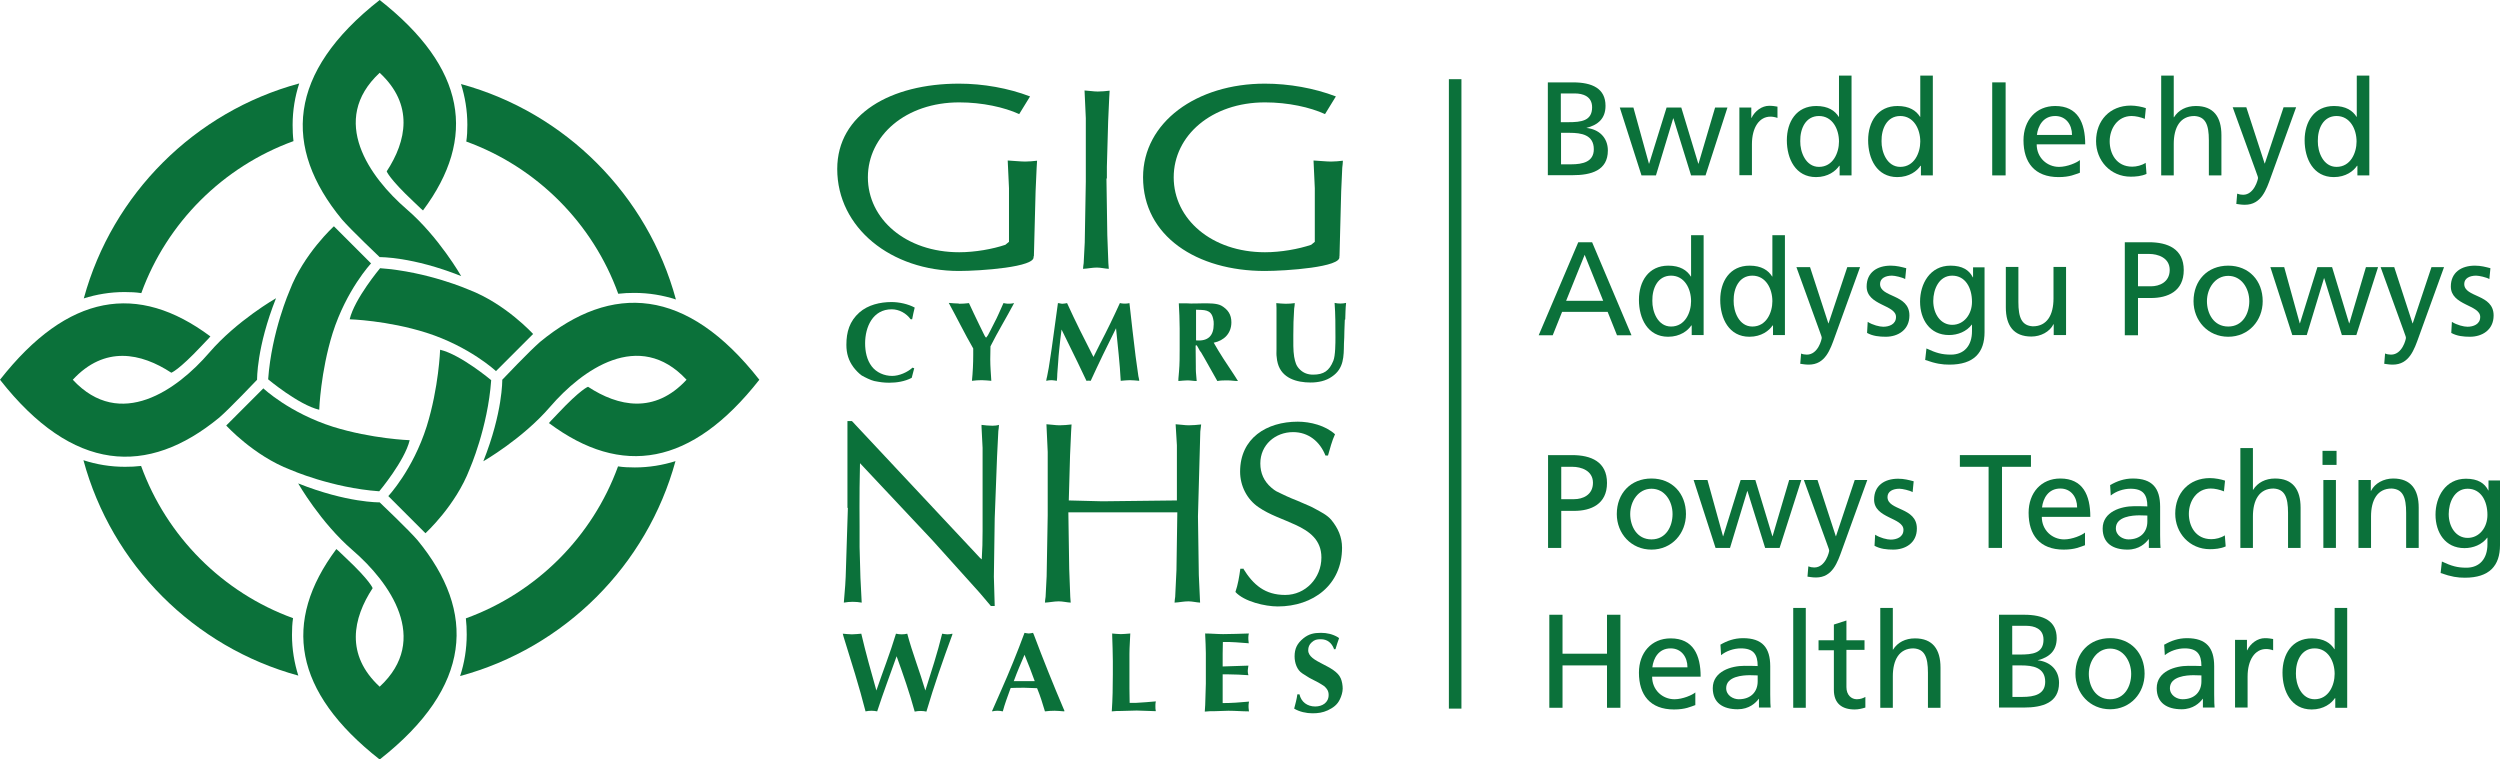 <svg width="237" height="72" viewBox="0 0 237 72" fill="none" xmlns="http://www.w3.org/2000/svg">
<g clip-path="url(#clip0_664_320)">
<path d="M147.986 15.578H148.934C150.064 15.578 151.093 15.336 151.093 14.146C151.093 12.774 149.903 12.592 148.813 12.592H147.986V15.558V15.578ZM147.986 11.583H148.672C149.903 11.583 150.932 11.462 150.932 10.17C150.932 9.121 150.044 8.859 149.298 8.859H147.966V11.583H147.986ZM146.735 7.809H149.116C150.952 7.809 152.203 8.395 152.203 10.029C152.203 11.24 151.497 11.845 150.387 12.128C151.577 12.249 152.425 13.036 152.425 14.267C152.425 16.164 150.851 16.608 149.076 16.608H146.735V7.809Z" fill="#0B713A"/>
<path d="M161.685 16.628H160.313L158.639 11.22H158.619L156.984 16.628H155.613L153.555 10.191H154.846L156.319 15.518H156.339L157.993 10.191H159.385L160.999 15.518H161.02L162.593 10.191H163.763L161.685 16.628Z" fill="#0B713A"/>
<path d="M164.913 10.191H166.023V11.179H166.043C166.366 10.513 167.032 10.029 167.718 10.029C168.081 10.029 168.242 10.069 168.504 10.11V11.179C168.283 11.099 168.04 11.058 167.839 11.058C166.79 11.058 166.083 12.067 166.083 13.681V16.608H164.893V10.17L164.913 10.191Z" fill="#0B713A"/>
<path d="M172.439 15.82C173.771 15.82 174.336 14.489 174.336 13.419C174.336 12.229 173.71 10.998 172.439 10.998C171.168 10.998 170.643 12.208 170.664 13.379C170.643 14.388 171.168 15.82 172.439 15.82ZM174.376 15.72H174.356C174.033 16.204 173.307 16.789 172.157 16.789C170.22 16.789 169.393 15.054 169.393 13.298C169.393 11.543 170.3 10.049 172.177 10.049C173.307 10.049 173.952 10.493 174.315 11.078H174.336V7.164H175.526V16.628H174.396V15.72H174.376Z" fill="#0B713A"/>
<path d="M180.146 15.82C181.477 15.82 182.042 14.489 182.042 13.419C182.042 12.229 181.417 10.998 180.146 10.998C178.875 10.998 178.35 12.208 178.37 13.379C178.35 14.388 178.875 15.82 180.146 15.82ZM182.082 15.72H182.062C181.739 16.204 181.013 16.789 179.863 16.789C177.926 16.789 177.099 15.054 177.099 13.298C177.099 11.543 178.007 10.049 179.883 10.049C181.013 10.049 181.659 10.493 182.022 11.078H182.042V7.164H183.232V16.628H182.103V15.72H182.082Z" fill="#0B713A"/>
<path d="M190.133 7.809H188.862V16.628H190.133V7.809Z" fill="#0B713A"/>
<path d="M196.427 12.794C196.427 11.805 195.842 10.998 194.833 10.998C193.683 10.998 193.199 11.946 193.098 12.794H196.427ZM197.194 16.366C196.73 16.527 196.225 16.789 195.156 16.789C192.876 16.789 191.827 15.397 191.827 13.298C191.827 11.401 193.017 10.049 194.833 10.049C196.972 10.049 197.678 11.623 197.678 13.682H193.078C193.078 14.953 194.067 15.821 195.196 15.821C195.983 15.821 196.891 15.417 197.174 15.175V16.366H197.194Z" fill="#0B713A"/>
<path d="M203.368 11.28C202.904 11.099 202.46 10.998 202.076 10.998C200.745 10.998 199.998 12.188 199.998 13.399C199.998 14.549 200.624 15.8 202.137 15.8C202.54 15.8 203.045 15.679 203.408 15.437L203.489 16.487C203.004 16.709 202.419 16.749 201.996 16.749C200.059 16.749 198.707 15.215 198.707 13.379C198.707 11.422 200.018 10.009 201.996 10.009C202.48 10.009 203.085 10.13 203.428 10.251L203.327 11.24L203.368 11.28Z" fill="#0B713A"/>
<path d="M204.881 7.164H206.071V11.119H206.091C206.515 10.433 207.262 10.049 208.169 10.049C209.844 10.049 210.59 11.078 210.59 12.814V16.628H209.4V13.298C209.4 11.805 209.077 11.058 208.028 10.998C206.676 10.998 206.071 12.087 206.071 13.641V16.628H204.881V7.164Z" fill="#0B713A"/>
<path d="M212.104 18.363C212.245 18.424 212.447 18.464 212.648 18.464C213.697 18.464 214.061 17.011 214.061 16.87C214.061 16.729 213.899 16.406 213.839 16.184L211.66 10.17H212.951L214.686 15.498H214.706L216.482 10.17H217.672L215.291 16.749C214.847 17.98 214.383 19.413 212.81 19.413C212.426 19.413 212.225 19.352 212.003 19.332L212.083 18.363H212.104Z" fill="#0B713A"/>
<path d="M221.505 15.82C222.837 15.82 223.402 14.489 223.402 13.419C223.402 12.229 222.776 10.998 221.505 10.998C220.234 10.998 219.71 12.208 219.73 13.379C219.71 14.388 220.234 15.82 221.505 15.82ZM223.462 15.72H223.442C223.119 16.204 222.393 16.789 221.243 16.789C219.306 16.789 218.479 15.054 218.479 13.298C218.479 11.543 219.387 10.049 221.263 10.049C222.393 10.049 223.039 10.493 223.402 11.078H223.422V7.164H224.612V16.628H223.482V15.72H223.462Z" fill="#0B713A"/>
<path d="M150.226 24.155L148.47 28.513H151.981L150.226 24.155ZM149.6 22.964H150.932L154.664 31.782H153.292L152.404 29.563H148.087L147.199 31.782H145.868L149.62 22.964H149.6Z" fill="#0B713A"/>
<path d="M158.417 30.955C159.749 30.955 160.314 29.623 160.314 28.554C160.314 27.363 159.688 26.132 158.417 26.132C157.146 26.132 156.621 27.343 156.642 28.513C156.621 29.522 157.146 30.955 158.417 30.955ZM160.354 30.854H160.334C160.011 31.338 159.285 31.924 158.135 31.924C156.198 31.924 155.371 30.188 155.371 28.433C155.371 26.677 156.278 25.184 158.155 25.184C159.285 25.184 159.93 25.628 160.293 26.213H160.314V22.298H161.504V31.762H160.374V30.854H160.354Z" fill="#0B713A"/>
<path d="M166.124 30.955C167.456 30.955 168.021 29.623 168.021 28.554C168.021 27.363 167.395 26.132 166.124 26.132C164.853 26.132 164.329 27.343 164.349 28.513C164.329 29.522 164.853 30.955 166.124 30.955ZM168.061 30.854H168.041C167.718 31.338 166.992 31.924 165.842 31.924C163.905 31.924 163.078 30.188 163.078 28.433C163.078 26.677 163.986 25.184 165.862 25.184C166.992 25.184 167.637 25.628 168 26.213H168.021V22.298H169.211V31.762H168.081V30.854H168.061Z" fill="#0B713A"/>
<path d="M170.744 33.518C170.885 33.579 171.087 33.619 171.289 33.619C172.358 33.619 172.701 32.166 172.701 32.025C172.701 31.884 172.54 31.561 172.479 31.339L170.3 25.325H171.592L173.327 30.652H173.347L175.122 25.325H176.333L173.952 31.904C173.508 33.135 173.044 34.567 171.47 34.567C171.087 34.567 170.885 34.507 170.663 34.487L170.744 33.518Z" fill="#0B713A"/>
<path d="M177.059 30.511C177.523 30.814 178.189 30.975 178.532 30.975C179.076 30.975 179.742 30.753 179.742 30.047C179.742 28.877 176.958 28.978 176.958 27.161C176.958 25.83 177.947 25.184 179.238 25.184C179.803 25.184 180.247 25.305 180.711 25.426L180.61 26.455C180.347 26.294 179.641 26.132 179.359 26.132C178.754 26.132 178.229 26.374 178.229 26.919C178.229 28.231 181.013 27.848 181.013 29.906C181.013 31.278 179.924 31.924 178.774 31.924C178.169 31.924 177.543 31.863 176.998 31.561L177.059 30.491V30.511Z" fill="#0B713A"/>
<path d="M186.945 28.614C186.945 27.282 186.319 26.132 185.068 26.132C183.818 26.132 183.273 27.424 183.273 28.534C183.273 29.744 183.959 30.794 185.068 30.794C186.178 30.794 186.945 29.805 186.945 28.614ZM188.135 31.48C188.135 33.437 187.126 34.567 184.806 34.567C184.12 34.567 183.535 34.486 182.506 34.123L182.627 33.034C183.535 33.457 184.08 33.619 184.947 33.619C186.198 33.619 186.945 32.771 186.945 31.399V30.773H186.925C186.42 31.439 185.593 31.762 184.766 31.762C182.93 31.762 182.022 30.269 182.022 28.594C182.022 26.919 182.95 25.184 184.907 25.184C186.037 25.184 186.682 25.608 187.025 26.294H187.046V25.345H188.135V31.5V31.48Z" fill="#0B713A"/>
<path d="M195.842 31.762H194.692V30.733H194.672C194.309 31.46 193.462 31.904 192.574 31.904C190.899 31.904 190.153 30.874 190.153 29.139V25.305H191.343V28.634C191.343 30.128 191.666 30.874 192.715 30.935C194.067 30.935 194.672 29.845 194.672 28.291V25.305H195.862V31.742L195.842 31.762Z" fill="#0B713A"/>
<path d="M202.662 27.141H203.912C204.699 27.141 205.688 26.758 205.688 25.587C205.688 24.417 204.538 24.074 203.751 24.074H202.682V27.141H202.662ZM201.411 22.964H203.711C205.506 22.964 207.019 23.59 207.019 25.608C207.019 27.625 205.486 28.251 203.912 28.251H202.682V31.782H201.431V22.964H201.411Z" fill="#0B713A"/>
<path d="M211.236 30.955C212.628 30.955 213.233 29.704 213.233 28.554C213.233 27.323 212.487 26.152 211.236 26.152C209.985 26.152 209.218 27.343 209.218 28.554C209.218 29.704 209.844 30.955 211.236 30.955ZM211.236 25.184C213.193 25.184 214.504 26.596 214.504 28.554C214.504 30.39 213.173 31.924 211.236 31.924C209.299 31.924 207.947 30.39 207.947 28.554C207.947 26.596 209.259 25.184 211.236 25.184Z" fill="#0B713A"/>
<path d="M223.382 31.762H222.01L220.335 26.375H220.315L218.681 31.762H217.309L215.231 25.325H216.542L218.015 30.652H218.035L219.69 25.325H221.082L222.696 30.652H222.716L224.29 25.325H225.44L223.382 31.762Z" fill="#0B713A"/>
<path d="M226.126 33.518C226.267 33.579 226.468 33.619 226.67 33.619C227.74 33.619 228.083 32.166 228.083 32.025C228.083 31.884 227.921 31.561 227.861 31.339L225.682 25.325H226.973L228.708 30.652H228.728L230.504 25.325H231.694L229.313 31.904C228.869 33.135 228.405 34.567 226.832 34.567C226.448 34.567 226.247 34.507 226.025 34.487L226.105 33.518H226.126Z" fill="#0B713A"/>
<path d="M232.44 30.511C232.904 30.814 233.57 30.975 233.913 30.975C234.458 30.975 235.124 30.753 235.124 30.047C235.124 28.877 232.339 28.978 232.339 27.161C232.339 25.83 233.328 25.184 234.619 25.184C235.184 25.184 235.628 25.305 236.092 25.426L235.991 26.455C235.729 26.294 235.023 26.132 234.74 26.132C234.135 26.132 233.61 26.374 233.61 26.919C233.61 28.231 236.395 27.848 236.395 29.906C236.395 31.278 235.305 31.924 234.155 31.924C233.55 31.924 232.924 31.863 232.38 31.561L232.44 30.491V30.511Z" fill="#0B713A"/>
<path d="M147.986 47.321H149.237C150.024 47.321 151.013 46.937 151.013 45.767C151.013 44.596 149.863 44.253 149.076 44.253H148.006V47.321H147.986ZM146.735 43.144H149.035C150.831 43.144 152.344 43.769 152.344 45.787C152.344 47.805 150.811 48.431 149.237 48.431H148.006V51.942H146.756V43.123L146.735 43.144Z" fill="#0B713A"/>
<path d="M156.561 51.135C157.953 51.135 158.558 49.883 158.558 48.733C158.558 47.502 157.812 46.332 156.561 46.332C155.31 46.332 154.544 47.523 154.544 48.733C154.544 49.883 155.169 51.135 156.561 51.135ZM156.561 45.363C158.518 45.363 159.829 46.776 159.829 48.733C159.829 50.57 158.498 52.103 156.561 52.103C154.624 52.103 153.272 50.57 153.272 48.733C153.272 46.776 154.584 45.363 156.561 45.363Z" fill="#0B713A"/>
<path d="M168.707 51.942H167.335L165.66 46.554H165.64L164.006 51.942H162.634L160.556 45.504H161.867L163.34 50.832H163.36L165.014 45.504H166.407L168.021 50.832H168.041L169.614 45.504H170.764L168.707 51.942Z" fill="#0B713A"/>
<path d="M171.45 53.697C171.591 53.758 171.793 53.798 171.995 53.798C173.064 53.798 173.407 52.325 173.407 52.204C173.407 52.063 173.246 51.74 173.185 51.518L171.006 45.504H172.298L174.033 50.832H174.053L175.828 45.504H177.019L174.638 52.083C174.194 53.314 173.73 54.746 172.156 54.746C171.773 54.746 171.571 54.686 171.349 54.666L171.43 53.697H171.45Z" fill="#0B713A"/>
<path d="M177.765 50.691C178.229 50.993 178.895 51.155 179.238 51.155C179.782 51.155 180.448 50.933 180.448 50.226C180.448 49.056 177.664 49.157 177.664 47.361C177.664 46.029 178.653 45.383 179.944 45.383C180.509 45.383 180.953 45.504 181.417 45.626L181.316 46.655C181.054 46.493 180.347 46.332 180.065 46.332C179.46 46.332 178.935 46.574 178.935 47.119C178.935 48.43 181.719 48.047 181.719 50.105C181.719 51.477 180.63 52.103 179.48 52.103C178.875 52.103 178.249 52.042 177.704 51.74L177.765 50.67V50.691Z" fill="#0B713A"/>
<path d="M188.519 44.253H185.795V43.144H192.534V44.253H189.79V51.942H188.519V44.253Z" fill="#0B713A"/>
<path d="M196.912 48.108C196.912 47.119 196.326 46.312 195.318 46.312C194.168 46.312 193.683 47.26 193.583 48.108H196.912ZM197.678 51.679C197.214 51.841 196.71 52.103 195.64 52.103C193.361 52.103 192.312 50.711 192.312 48.612C192.312 46.715 193.502 45.363 195.318 45.363C197.456 45.363 198.162 46.937 198.162 48.996H193.562C193.562 50.267 194.551 51.135 195.681 51.135C196.468 51.135 197.376 50.731 197.658 50.489V51.679H197.678Z" fill="#0B713A"/>
<path d="M203.59 48.874C203.347 48.874 203.085 48.854 202.823 48.854C202.177 48.854 200.583 48.955 200.583 50.085C200.583 50.771 201.249 51.135 201.774 51.135C202.944 51.135 203.569 50.408 203.569 49.44V48.874H203.59ZM200.079 45.969C200.664 45.626 201.37 45.363 202.197 45.363C204.033 45.363 204.78 46.271 204.78 48.027V50.691C204.78 51.417 204.8 51.76 204.82 51.942H203.711V51.114H203.69C203.408 51.498 202.783 52.103 201.693 52.103C200.301 52.103 199.333 51.498 199.333 50.105C199.333 48.491 201.108 47.987 202.318 47.987C202.782 47.987 203.105 47.987 203.569 48.007C203.569 46.897 203.166 46.332 201.975 46.332C201.31 46.332 200.583 46.574 200.099 46.978L200.039 45.969H200.079Z" fill="#0B713A"/>
<path d="M210.873 46.594C210.409 46.412 209.965 46.312 209.582 46.312C208.25 46.312 207.504 47.502 207.504 48.713C207.504 49.863 208.129 51.114 209.642 51.114C210.046 51.114 210.55 50.993 210.913 50.751L210.994 51.8C210.51 52.022 209.925 52.063 209.501 52.063C207.564 52.063 206.212 50.529 206.212 48.693C206.212 46.735 207.524 45.323 209.501 45.323C209.985 45.323 210.59 45.444 210.933 45.565L210.833 46.554L210.873 46.594Z" fill="#0B713A"/>
<path d="M212.386 42.477H213.577V46.433H213.597C214.02 45.747 214.767 45.363 215.675 45.363C217.349 45.363 218.096 46.392 218.096 48.128V51.942H216.906V48.612C216.906 47.119 216.583 46.372 215.534 46.312C214.182 46.312 213.577 47.401 213.577 48.955V51.942H212.386V42.477Z" fill="#0B713A"/>
<path d="M220.255 51.942H221.445V45.505H220.255V51.942ZM220.174 44.072H221.505V42.74H220.174V44.072Z" fill="#0B713A"/>
<path d="M223.604 45.505H224.754V46.534H224.774C225.137 45.807 225.984 45.363 226.872 45.363C228.547 45.363 229.293 46.392 229.293 48.128V51.942H228.103V48.612C228.103 47.119 227.78 46.372 226.731 46.312C225.379 46.312 224.774 47.401 224.774 48.955V51.942H223.583V45.505H223.604Z" fill="#0B713A"/>
<path d="M235.809 48.814C235.809 47.482 235.184 46.332 233.933 46.332C232.682 46.332 232.138 47.623 232.138 48.733C232.138 49.944 232.824 50.993 233.933 50.993C235.043 50.993 235.809 50.004 235.809 48.814ZM237 51.679C237 53.637 235.991 54.767 233.671 54.767C232.985 54.767 232.4 54.686 231.371 54.323L231.492 53.233C232.4 53.657 232.945 53.818 233.812 53.818C235.063 53.818 235.809 52.971 235.809 51.599V50.973H235.789C235.285 51.639 234.458 51.962 233.631 51.962C231.795 51.962 230.887 50.468 230.887 48.794C230.887 47.119 231.815 45.383 233.772 45.383C234.902 45.383 235.547 45.807 235.89 46.493H235.91V45.545H237V51.699V51.679Z" fill="#0B713A"/>
<path d="M146.876 58.278H148.127V61.971H152.344V58.278H153.615V67.097H152.344V63.081H148.127V67.097H146.876V58.278Z" fill="#0B713A"/>
<path d="M159.971 63.262C159.971 62.273 159.385 61.466 158.377 61.466C157.227 61.466 156.743 62.415 156.642 63.262H159.971ZM160.737 66.834C160.273 66.995 159.769 67.258 158.7 67.258C156.42 67.258 155.371 65.865 155.371 63.767C155.371 61.87 156.561 60.518 158.377 60.518C160.515 60.518 161.221 62.092 161.221 64.15H156.621C156.621 65.421 157.61 66.289 158.74 66.289C159.527 66.289 160.435 65.885 160.717 65.643V66.834H160.737Z" fill="#0B713A"/>
<path d="M166.648 64.029C166.406 64.029 166.144 64.009 165.882 64.009C165.236 64.009 163.642 64.11 163.642 65.24C163.642 65.926 164.308 66.289 164.832 66.289C166.003 66.289 166.628 65.563 166.628 64.594V64.029H166.648ZM163.118 61.103C163.703 60.76 164.409 60.498 165.236 60.498C167.072 60.498 167.818 61.406 167.818 63.161V65.825C167.818 66.552 167.839 66.895 167.859 67.076H166.749V66.249H166.729C166.447 66.632 165.821 67.238 164.732 67.238C163.34 67.238 162.371 66.632 162.371 65.24C162.371 63.626 164.147 63.121 165.357 63.121C165.821 63.121 166.144 63.121 166.628 63.141C166.628 62.031 166.225 61.466 165.034 61.466C164.368 61.466 163.642 61.709 163.158 62.112L163.097 61.103H163.118Z" fill="#0B713A"/>
<path d="M171.188 57.632H169.998V67.097H171.188V57.632Z" fill="#0B713A"/>
<path d="M176.756 61.608H175.041V65.139C175.041 65.885 175.505 66.289 176.03 66.289C176.393 66.289 176.655 66.168 176.837 66.067V67.076C176.575 67.157 176.212 67.258 175.828 67.258C174.598 67.258 173.851 66.672 173.851 65.401V61.648H172.398V60.699H173.851V59.206L175.041 58.823V60.699H176.756V61.648V61.608Z" fill="#0B713A"/>
<path d="M178.25 57.632H179.44V61.587H179.46C179.884 60.901 180.63 60.518 181.538 60.518C183.213 60.518 183.959 61.547 183.959 63.283V67.097H182.769V63.767C182.769 62.274 182.446 61.527 181.397 61.466C180.045 61.466 179.44 62.556 179.44 64.11V67.097H178.25V57.632Z" fill="#0B713A"/>
<path d="M190.778 66.067H191.727C192.856 66.067 193.885 65.825 193.885 64.635C193.885 63.262 192.695 63.081 191.606 63.081H190.778V66.067ZM190.778 62.051H191.464C192.695 62.051 193.724 61.931 193.724 60.639C193.724 59.59 192.836 59.327 192.09 59.327H190.758V62.051H190.778ZM189.507 58.278H191.888C193.724 58.278 194.975 58.863 194.975 60.498C194.975 61.709 194.269 62.314 193.159 62.596C194.349 62.718 195.197 63.505 195.197 64.735C195.197 66.632 193.623 67.076 191.848 67.076H189.507V58.258V58.278Z" fill="#0B713A"/>
<path d="M200.039 66.289C201.431 66.289 202.036 65.038 202.036 63.888C202.036 62.657 201.289 61.487 200.039 61.487C198.788 61.487 198.021 62.677 198.021 63.888C198.021 65.038 198.646 66.289 200.039 66.289ZM200.039 60.498C201.996 60.498 203.307 61.91 203.307 63.868C203.307 65.704 201.975 67.238 200.039 67.238C198.102 67.238 196.75 65.704 196.75 63.868C196.75 61.91 198.061 60.498 200.039 60.498Z" fill="#0B713A"/>
<path d="M208.714 64.029C208.472 64.029 208.21 64.009 207.947 64.009C207.302 64.009 205.708 64.11 205.708 65.24C205.708 65.926 206.374 66.289 206.898 66.289C208.068 66.289 208.694 65.563 208.694 64.594V64.029H208.714ZM205.204 61.103C205.789 60.76 206.495 60.498 207.322 60.498C209.158 60.498 209.904 61.406 209.904 63.161V65.825C209.904 66.552 209.925 66.895 209.945 67.076H208.835V66.249H208.815C208.532 66.632 207.907 67.238 206.818 67.238C205.425 67.238 204.457 66.632 204.457 65.24C204.457 63.626 206.232 63.121 207.443 63.121C207.907 63.121 208.23 63.121 208.694 63.141C208.694 62.031 208.29 61.466 207.1 61.466C206.434 61.466 205.708 61.709 205.224 62.112L205.163 61.103H205.204Z" fill="#0B713A"/>
<path d="M211.902 60.659H213.012V61.648H213.032C213.355 60.982 214.02 60.498 214.706 60.498C215.07 60.498 215.231 60.538 215.493 60.578V61.648C215.271 61.567 215.029 61.527 214.827 61.527C213.778 61.527 213.072 62.536 213.072 64.15V67.076H211.882V60.639L211.902 60.659Z" fill="#0B713A"/>
<path d="M219.427 66.289C220.759 66.289 221.324 64.957 221.324 63.888C221.324 62.697 220.698 61.466 219.427 61.466C218.156 61.466 217.632 62.677 217.652 63.848C217.632 64.856 218.156 66.289 219.427 66.289ZM221.364 66.188H221.344C221.021 66.673 220.295 67.258 219.145 67.258C217.208 67.258 216.381 65.522 216.381 63.767C216.381 62.011 217.289 60.518 219.165 60.518C220.295 60.518 220.94 60.962 221.304 61.547H221.324V57.632H222.514V67.097H221.384V66.188H221.364Z" fill="#0B713A"/>
<path d="M138.544 7.507H137.354V67.177H138.544V7.507Z" fill="#0B713A"/>
<path d="M40.109 19.937C45.233 13.056 44.184 6.437 35.993 0C27.197 6.901 26.813 13.984 32.402 20.785C33.229 21.753 35.993 24.377 35.993 24.377C35.993 24.377 39.06 24.316 43.72 26.173C43.72 26.173 41.602 22.46 38.555 19.836C35.045 16.809 31.151 11.401 35.993 6.901C39.261 9.928 38.535 13.379 36.659 16.244C36.659 16.244 36.881 16.93 39.201 19.11C39.544 19.413 39.806 19.715 40.109 19.957" fill="#0B713A"/>
<path d="M35.166 24.982C35.166 24.982 32.845 27.464 31.534 31.581C30.384 35.274 30.263 38.845 30.263 38.845C28.306 38.381 25.421 35.96 25.421 35.96C25.744 31.439 27.459 27.545 27.459 27.545C28.79 24.054 31.655 21.451 31.655 21.451L35.186 24.982H35.166Z" fill="#0B713A"/>
<path d="M19.933 31.883C13.053 26.758 6.436 27.807 0 36C6.9 44.798 13.982 45.182 20.781 39.592C21.749 38.764 24.372 36 24.372 36C24.372 36 24.311 32.933 26.167 28.271C26.167 28.271 22.455 30.39 19.832 33.437C16.806 36.948 11.399 40.843 6.9 36C9.926 32.731 13.376 33.457 16.241 35.334C16.241 35.334 16.927 35.112 19.106 32.791C19.409 32.448 19.711 32.186 19.953 31.883" fill="#0B713A"/>
<path d="M24.977 36.827C24.977 36.827 27.438 39.148 31.574 40.46C35.266 41.61 38.837 41.731 38.837 41.731C38.373 43.688 35.952 46.574 35.952 46.574C31.433 46.251 27.539 44.536 27.539 44.536C24.049 43.204 21.446 40.339 21.446 40.339L24.977 36.807V36.827Z" fill="#0B713A"/>
<path d="M31.877 52.063C26.753 58.944 27.802 65.563 35.993 72C44.789 65.099 45.173 58.016 39.584 51.215C38.757 50.247 35.993 47.623 35.993 47.623C35.993 47.623 32.926 47.684 28.266 45.827C28.266 45.827 30.384 49.54 33.431 52.164C36.941 55.191 40.835 60.619 35.993 65.099C32.724 62.072 33.451 58.621 35.327 55.756C35.327 55.756 35.105 55.069 32.785 52.89C32.442 52.587 32.18 52.285 31.877 52.043" fill="#0B713A"/>
<path d="M36.82 47.018C36.82 47.018 39.14 44.556 40.452 40.419C41.602 36.727 41.723 33.155 41.723 33.155C43.68 33.619 46.565 36.04 46.565 36.04C46.242 40.561 44.527 44.455 44.527 44.455C43.195 47.946 40.331 50.549 40.331 50.549L36.8 47.018H36.82Z" fill="#0B713A"/>
<path d="M52.053 40.117C58.932 45.242 65.55 44.193 71.986 36C65.086 27.202 58.004 26.818 51.205 32.408C50.237 33.236 47.614 36 47.614 36C47.614 36 47.675 39.067 45.818 43.729C45.818 43.729 49.531 41.61 52.153 38.563C55.18 35.052 60.587 31.157 65.086 36C62.059 39.269 58.609 38.543 55.745 36.666C55.745 36.666 55.059 36.888 52.88 39.209C52.577 39.552 52.275 39.814 52.032 40.117" fill="#0B713A"/>
<path d="M47.008 35.173C47.008 35.173 44.527 32.852 40.411 31.54C36.719 30.37 33.148 30.269 33.148 30.269C33.612 28.312 36.033 25.426 36.033 25.426C40.552 25.749 44.446 27.464 44.446 27.464C47.937 28.796 50.539 31.662 50.539 31.662L47.008 35.193V35.173Z" fill="#0B713A"/>
<path d="M7.929 28.292C9.139 27.908 10.451 27.686 11.802 27.686C12.347 27.686 12.872 27.706 13.396 27.787C15.817 21.108 21.144 15.8 27.822 13.379C27.761 12.874 27.741 12.37 27.741 11.845C27.741 10.473 27.963 9.141 28.366 7.91C18.46 10.594 10.652 18.384 7.949 28.271" fill="#0B713A"/>
<path d="M28.286 64.069C27.902 62.859 27.68 61.547 27.68 60.195C27.68 59.65 27.701 59.125 27.781 58.601C21.103 56.179 15.797 50.852 13.376 44.172C12.872 44.233 12.367 44.253 11.843 44.253C10.471 44.253 9.139 44.031 7.909 43.628C10.592 53.536 18.38 61.345 28.286 64.049" fill="#0B713A"/>
<path d="M64.057 43.709C62.846 44.092 61.535 44.314 60.183 44.314C59.638 44.314 59.114 44.294 58.589 44.213C56.168 50.892 50.842 56.2 44.164 58.621C44.224 59.126 44.245 59.63 44.245 60.155C44.245 61.527 44.023 62.859 43.619 64.09C53.525 61.406 61.333 53.617 64.037 43.709" fill="#0B713A"/>
<path d="M43.7 7.951C44.083 9.161 44.305 10.473 44.305 11.825C44.305 12.37 44.285 12.895 44.204 13.419C50.882 15.841 56.188 21.148 58.609 27.848C59.114 27.787 59.618 27.767 60.143 27.767C61.515 27.767 62.846 27.989 64.077 28.392C61.394 18.484 53.606 10.675 43.72 7.971" fill="#0B713A"/>
<path d="M80.338 48.148V39.915H80.762L92.907 52.89L93.069 53.031C93.129 52.144 93.149 51.235 93.149 50.347V42.457L93.049 40.48V40.278C93.371 40.318 93.734 40.359 94.078 40.359C94.279 40.359 94.501 40.339 94.703 40.278C94.683 40.48 94.683 40.682 94.642 40.863L94.521 43.285L94.299 49.137L94.219 54.666L94.299 57.451H93.936C93.432 56.865 92.948 56.26 92.423 55.695L88.408 51.235L81.528 43.91L81.488 46.231C81.468 47.462 81.488 48.673 81.488 49.883V51.861L81.569 54.767L81.69 57.128C81.125 57.027 80.56 57.027 79.995 57.128C80.096 56.038 80.177 54.948 80.197 53.879L80.378 48.148H80.338Z" fill="#0B713A"/>
<path d="M101.28 48.572L101.361 53.919L101.462 56.583L101.502 57.128C101.139 57.108 100.736 57.007 100.372 57.007C99.929 57.007 99.505 57.108 99.061 57.128C99.081 56.946 99.081 56.765 99.122 56.583L99.222 54.626L99.323 48.854V42.841L99.202 40.218C99.626 40.238 100.05 40.318 100.453 40.318C100.816 40.318 101.22 40.278 101.583 40.238C101.563 40.46 101.563 40.682 101.543 40.904L101.442 43.144L101.321 47.442L104.508 47.523L111.57 47.442V42.215L111.449 40.218C111.872 40.238 112.296 40.318 112.7 40.318C113.103 40.318 113.466 40.278 113.87 40.238C113.829 40.46 113.829 40.682 113.789 40.904L113.567 48.955L113.648 54.505L113.769 57.128C113.406 57.108 113.022 57.007 112.659 57.007C112.215 57.007 111.792 57.108 111.348 57.128C111.368 56.946 111.368 56.765 111.408 56.583L111.529 54.04L111.61 48.572H101.321H101.28Z" fill="#0B713A"/>
<path d="M117.844 53.879C118.813 55.453 119.923 56.401 121.839 56.401C123.756 56.401 125.269 54.807 125.269 52.85C125.269 51.195 124.159 50.368 122.787 49.742C121.617 49.197 120.366 48.814 119.317 48.087C118.208 47.341 117.562 46.049 117.562 44.718C117.562 41.529 120.084 39.975 123.03 39.975C124.22 39.975 125.652 40.339 126.56 41.166C126.258 41.812 126.096 42.498 125.894 43.184H125.652C125.128 41.852 124.038 40.964 122.586 40.964C120.891 40.964 119.479 42.175 119.479 43.931C119.479 44.859 119.822 45.626 120.528 46.231C120.931 46.574 121.032 46.594 121.496 46.816C121.799 46.957 122.122 47.119 122.424 47.24C122.787 47.381 123.171 47.543 123.534 47.704C123.897 47.865 124.321 48.027 124.664 48.229C125.208 48.531 125.814 48.814 126.217 49.298C126.843 50.065 127.226 50.913 127.226 51.922C127.226 55.453 124.482 57.491 121.133 57.491C119.923 57.491 117.945 57.027 117.118 56.119C117.36 55.413 117.481 54.666 117.582 53.919H117.824L117.844 53.879Z" fill="#0B713A"/>
<path d="M83.163 67.439C82.981 67.399 82.8 67.379 82.618 67.379C82.437 67.379 82.235 67.399 82.053 67.439C81.448 65.058 80.701 62.718 79.975 60.377L79.894 60.074C80.177 60.094 80.48 60.135 80.762 60.135C81.044 60.135 81.347 60.094 81.65 60.074C82.073 61.89 82.578 63.686 83.082 65.462C83.688 63.666 84.394 61.89 84.938 60.074C85.12 60.114 85.302 60.135 85.483 60.135C85.665 60.135 85.846 60.114 86.008 60.074C86.492 61.89 87.198 63.666 87.723 65.462C88.287 63.686 88.873 61.89 89.316 60.074C89.478 60.094 89.639 60.135 89.801 60.135C89.962 60.135 90.144 60.114 90.285 60.074V60.155C89.397 62.556 88.55 64.998 87.823 67.46C87.662 67.419 87.46 67.399 87.279 67.399C87.097 67.399 86.895 67.419 86.714 67.46C86.23 65.684 85.624 63.948 84.999 62.213C84.394 63.928 83.748 65.623 83.183 67.359L83.143 67.46L83.163 67.439Z" fill="#0B713A"/>
<path d="M94.078 67.338L94.885 65.502C95.692 63.686 96.438 61.85 97.124 59.993C97.266 60.013 97.387 60.054 97.528 60.054C97.669 60.054 97.79 60.013 97.931 59.993L98.012 60.175C98.9 62.536 99.848 64.897 100.837 67.217L100.897 67.338V67.439C100.594 67.419 100.272 67.379 99.969 67.379C99.666 67.379 99.364 67.399 99.061 67.439C98.839 66.693 98.617 65.966 98.315 65.24C97.911 65.24 97.528 65.199 97.124 65.199C96.68 65.199 96.257 65.199 95.813 65.22L95.752 65.381C95.51 66.067 95.248 66.733 95.066 67.439C94.905 67.399 94.723 67.379 94.562 67.379C94.401 67.379 94.219 67.399 94.058 67.439V67.359L94.078 67.338ZM96.115 64.574H98.093C97.79 63.726 97.467 62.899 97.124 62.072C96.781 62.879 96.438 63.666 96.136 64.493L96.095 64.594L96.115 64.574Z" fill="#0B713A"/>
<path d="M105.396 60.054C105.678 60.074 105.981 60.114 106.264 60.114C106.546 60.114 106.849 60.074 107.151 60.054C107.131 60.7 107.071 61.345 107.071 61.991C107.071 62.415 107.071 62.839 107.071 63.242V65.28C107.071 65.724 107.091 66.188 107.091 66.632H107.676C108.321 66.592 108.947 66.552 109.572 66.491C109.532 66.632 109.532 66.794 109.532 66.955C109.532 67.117 109.532 67.258 109.572 67.419L107.757 67.359C107.252 67.359 106.768 67.399 106.284 67.399C105.981 67.399 105.699 67.399 105.396 67.439C105.477 66.269 105.497 65.099 105.497 63.948C105.497 63.525 105.497 63.081 105.497 62.657C105.497 61.85 105.457 61.063 105.436 60.276V60.074L105.396 60.054Z" fill="#0B713A"/>
<path d="M114.233 60.054C114.798 60.054 115.383 60.114 115.948 60.114C116.755 60.114 117.582 60.074 118.389 60.054C118.329 60.316 118.329 60.578 118.369 60.861C118.369 60.901 118.369 60.942 118.389 60.982C117.562 60.921 116.755 60.841 115.928 60.861C115.928 61.244 115.908 61.608 115.908 61.991C115.908 62.395 115.908 62.798 115.908 63.181L118.349 63.101C118.329 63.282 118.288 63.444 118.288 63.605C118.288 63.746 118.308 63.868 118.349 64.009C117.703 63.968 117.078 63.928 116.432 63.928C116.271 63.928 116.069 63.928 115.908 63.928C115.908 64.392 115.908 64.856 115.908 65.3C115.908 65.744 115.908 66.208 115.908 66.652C116.735 66.652 117.562 66.592 118.409 66.511C118.349 66.773 118.349 67.036 118.389 67.318C118.389 67.359 118.389 67.399 118.409 67.439C117.764 67.439 117.098 67.379 116.452 67.379C116.029 67.379 115.605 67.419 115.181 67.419C114.859 67.419 114.536 67.419 114.213 67.46C114.233 67.258 114.233 67.056 114.253 66.834C114.273 66.168 114.294 65.502 114.314 64.816C114.314 64.271 114.314 63.726 114.314 63.181V61.91C114.314 61.345 114.273 60.76 114.253 60.215V60.074L114.233 60.054Z" fill="#0B713A"/>
<path d="M126.459 61.507C126.237 60.942 125.834 60.599 125.208 60.599C124.845 60.599 124.623 60.639 124.341 60.901C124.119 61.103 124.018 61.345 124.018 61.648C124.018 62.798 126.56 63.04 127.105 64.312C127.226 64.594 127.287 64.978 127.287 65.28C127.287 65.603 127.165 66.007 127.024 66.289C126.782 66.814 126.379 67.096 125.874 67.338C125.39 67.56 124.946 67.621 124.422 67.621C123.837 67.621 123.191 67.48 122.687 67.177C122.808 66.713 122.929 66.289 122.989 65.825H123.191C123.352 66.552 123.937 66.975 124.684 66.975C125.35 66.975 125.955 66.612 125.955 65.885C125.955 65.522 125.814 65.3 125.551 65.058C125.168 64.796 124.765 64.574 124.341 64.372C124.038 64.231 123.756 64.009 123.473 63.847C122.949 63.525 122.727 62.818 122.727 62.233C122.727 61.486 122.969 61.002 123.554 60.518C124.079 60.094 124.563 59.993 125.229 59.993C125.794 59.993 126.338 60.114 126.843 60.417C126.883 60.457 126.903 60.457 126.944 60.498C126.822 60.841 126.701 61.204 126.601 61.547H126.439L126.459 61.507Z" fill="#0B713A"/>
<path d="M86.673 34.89L86.431 35.818C85.785 36.161 85.019 36.282 84.293 36.282C83.748 36.282 83.405 36.222 82.88 36.121C82.578 36.06 81.972 35.758 81.69 35.596C81.407 35.395 81.125 35.092 80.923 34.83C80.439 34.184 80.237 33.498 80.237 32.691C80.237 31.46 80.54 30.451 81.468 29.623C82.295 28.897 83.445 28.634 84.514 28.634C85.221 28.634 86.088 28.816 86.714 29.159C86.613 29.522 86.552 29.886 86.472 30.269H86.33C85.927 29.704 85.241 29.321 84.535 29.321C82.739 29.321 82.013 30.995 82.013 32.549C82.013 33.316 82.174 34.123 82.638 34.729C83.082 35.314 83.829 35.637 84.575 35.637C85.241 35.637 86.028 35.294 86.512 34.85L86.653 34.91L86.673 34.89Z" fill="#0B713A"/>
<path d="M90.89 28.796C91.213 28.796 91.536 28.776 91.859 28.735C92 29.038 92.161 29.381 92.302 29.684C92.464 30.027 92.625 30.37 92.787 30.693C92.928 30.996 93.089 31.319 93.251 31.641C93.311 31.762 93.372 31.904 93.473 32.005C93.473 32.045 93.634 31.803 93.654 31.783C93.715 31.682 93.775 31.561 93.836 31.439C94.058 31.016 94.259 30.592 94.481 30.168C94.623 29.886 94.744 29.583 94.885 29.28C94.966 29.099 95.046 28.917 95.127 28.735C95.167 28.735 95.208 28.735 95.248 28.756C95.551 28.816 95.853 28.796 96.136 28.735C95.389 30.148 94.582 31.46 93.896 32.832C93.896 33.236 93.876 33.659 93.876 34.063C93.876 34.749 93.937 35.435 93.977 36.101C93.674 36.081 93.352 36.04 93.069 36.04C92.787 36.04 92.444 36.061 92.141 36.101C92.222 35.274 92.262 34.467 92.262 33.639C92.262 33.437 92.262 33.236 92.262 33.034C91.455 31.641 90.749 30.188 89.942 28.715C90.265 28.735 90.588 28.776 90.91 28.776" fill="#0B713A"/>
<path d="M100.292 28.735C100.433 28.735 100.574 28.796 100.715 28.796C100.857 28.796 101.018 28.756 101.159 28.735C101.946 30.471 102.794 32.146 103.661 33.841L104.286 32.59C104.952 31.318 105.578 30.027 106.163 28.735C106.203 28.735 106.244 28.735 106.284 28.756C106.546 28.796 106.829 28.796 107.071 28.735C107.252 30.43 107.454 32.105 107.656 33.78C107.736 34.406 107.837 35.031 107.918 35.657C107.938 35.778 107.999 35.96 107.999 36.101C107.716 36.081 107.414 36.04 107.111 36.04C106.808 36.04 106.526 36.081 106.244 36.101C106.163 34.446 105.961 32.791 105.8 31.116C104.972 32.771 104.165 34.426 103.399 36.101C103.258 36.081 103.136 36.081 102.995 36.101L102.168 34.365C101.664 33.316 101.139 32.287 100.635 31.238C100.554 31.883 100.473 32.509 100.413 33.155C100.372 33.558 100.332 33.962 100.312 34.365C100.292 34.729 100.251 35.072 100.231 35.435C100.231 35.657 100.211 35.879 100.191 36.101C100.029 36.081 99.848 36.04 99.686 36.04C99.525 36.04 99.344 36.06 99.182 36.101C99.182 36 99.243 35.778 99.263 35.697C99.384 35.152 99.465 34.608 99.545 34.063C99.666 33.356 99.747 32.67 99.848 31.964L100.292 28.735Z" fill="#0B713A"/>
<path d="M113.789 33.336C113.688 33.155 113.587 32.953 113.486 32.791C113.446 32.751 113.466 32.731 113.406 32.731C113.406 32.731 113.345 32.731 113.345 32.791C113.345 33.437 113.365 34.083 113.365 34.709C113.365 34.809 113.365 34.91 113.365 34.991C113.365 35.374 113.426 35.738 113.446 36.121C113.164 36.121 112.861 36.06 112.578 36.06C112.296 36.06 111.993 36.101 111.711 36.121V35.919C111.731 35.677 111.751 35.435 111.771 35.213C111.832 34.507 111.832 33.8 111.832 33.094C111.832 32.448 111.832 31.782 111.832 31.137C111.832 30.329 111.792 29.543 111.751 28.756H112.498C113.022 28.796 113.527 28.756 114.051 28.756C114.576 28.756 115.343 28.735 115.786 28.977C116.412 29.341 116.735 29.825 116.735 30.552C116.735 31.601 116.049 32.287 115.06 32.489C115.645 33.518 116.311 34.527 116.977 35.516L117.36 36.121C117.037 36.121 116.694 36.06 116.371 36.06C116.049 36.06 115.726 36.06 115.403 36.121L114.152 33.901L113.809 33.316L113.789 33.336ZM113.385 30.632C113.385 30.915 113.385 31.197 113.385 31.48C113.385 31.742 113.385 32.004 113.385 32.267C114.515 32.368 115.06 31.843 115.06 30.733C115.06 30.511 115.06 30.43 115 30.188C114.798 29.3 114.132 29.401 113.385 29.361V30.652V30.632Z" fill="#0B713A"/>
<path d="M127.488 30.309C127.488 30.653 127.448 31.016 127.448 31.379C127.448 31.783 127.428 32.186 127.407 32.57C127.387 33.8 127.407 34.931 126.278 35.697C125.693 36.121 124.946 36.262 124.24 36.262C122.929 36.262 121.516 35.859 121.133 34.446C121.072 34.245 121.052 34.063 121.032 33.861C120.992 33.619 121.012 33.377 121.012 33.114C121.012 32.67 121.012 32.227 121.012 31.783C121.012 31.339 121.012 30.895 121.012 30.431C121.012 30.027 121.012 29.603 121.012 29.18C121.012 29.038 120.992 28.877 120.992 28.735C121.294 28.756 121.577 28.796 121.879 28.796C122.182 28.796 122.464 28.776 122.747 28.735C122.747 28.897 122.707 29.099 122.686 29.26C122.626 30.108 122.606 30.935 122.606 31.783C122.606 32.368 122.586 33.256 122.686 33.821C122.787 34.345 122.868 34.688 123.251 35.052C123.594 35.374 123.998 35.516 124.482 35.516C125.491 35.516 126.015 35.153 126.399 34.204C126.6 33.72 126.6 32.489 126.6 31.964C126.6 30.895 126.6 29.805 126.52 28.715C126.701 28.756 126.883 28.776 127.064 28.776C127.246 28.776 127.428 28.756 127.609 28.715C127.549 29.24 127.549 29.765 127.529 30.289" fill="#0B713A"/>
<path d="M104.892 16.93L104.972 22.278L105.073 24.942L105.114 25.486C104.75 25.466 104.347 25.365 103.984 25.365C103.54 25.365 103.116 25.466 102.672 25.486C102.693 25.325 102.693 25.123 102.733 24.942L102.834 22.984L102.935 17.213V11.2L102.814 8.576C103.237 8.596 103.661 8.677 104.064 8.677C104.428 8.677 104.831 8.637 105.194 8.596C105.174 8.818 105.174 9.04 105.154 9.262L105.053 11.502L104.932 15.8V16.91L104.892 16.93Z" fill="#0B713A"/>
<path d="M97.972 24.316C98.274 25.325 92.888 25.688 90.91 25.688C84.475 25.688 79.37 21.592 79.37 16.022C79.37 10.796 84.475 7.93 90.91 7.93C93.21 7.93 95.591 8.354 97.649 9.141L96.62 10.816C95.208 10.17 93.13 9.706 90.931 9.706C85.867 9.706 82.275 12.854 82.275 16.809C82.275 20.765 85.867 23.913 90.931 23.913C92.444 23.913 94.118 23.61 95.309 23.206L95.652 22.924V17.838L95.531 15.215C95.954 15.235 96.761 15.316 97.185 15.316C97.548 15.316 97.952 15.276 98.315 15.235C98.295 15.457 98.295 15.679 98.274 15.901L98.174 18.141L98.012 24.316H97.972Z" fill="#0B713A"/>
<path d="M126.964 24.316C127.266 25.325 121.879 25.688 119.902 25.688C113.446 25.688 108.362 22.379 108.362 16.809C108.362 11.583 113.446 7.93 119.902 7.93C122.202 7.93 124.583 8.354 126.641 9.141L125.612 10.816C124.199 10.17 122.121 9.706 119.922 9.706C114.858 9.706 111.267 12.854 111.267 16.809C111.267 20.765 114.858 23.913 119.922 23.913C121.435 23.913 123.11 23.61 124.3 23.206L124.643 22.924V17.838L124.522 15.215C124.946 15.235 125.753 15.316 126.177 15.316C126.54 15.316 126.943 15.276 127.306 15.235C127.286 15.457 127.286 15.679 127.246 15.901L127.145 18.141L126.984 24.316H126.964Z" fill="#0B713A"/>
</g>
<defs>
<clipPath id="clip0_664_320">
<rect width="237" height="72" fill="white"/>
</clipPath>
</defs>
</svg>
